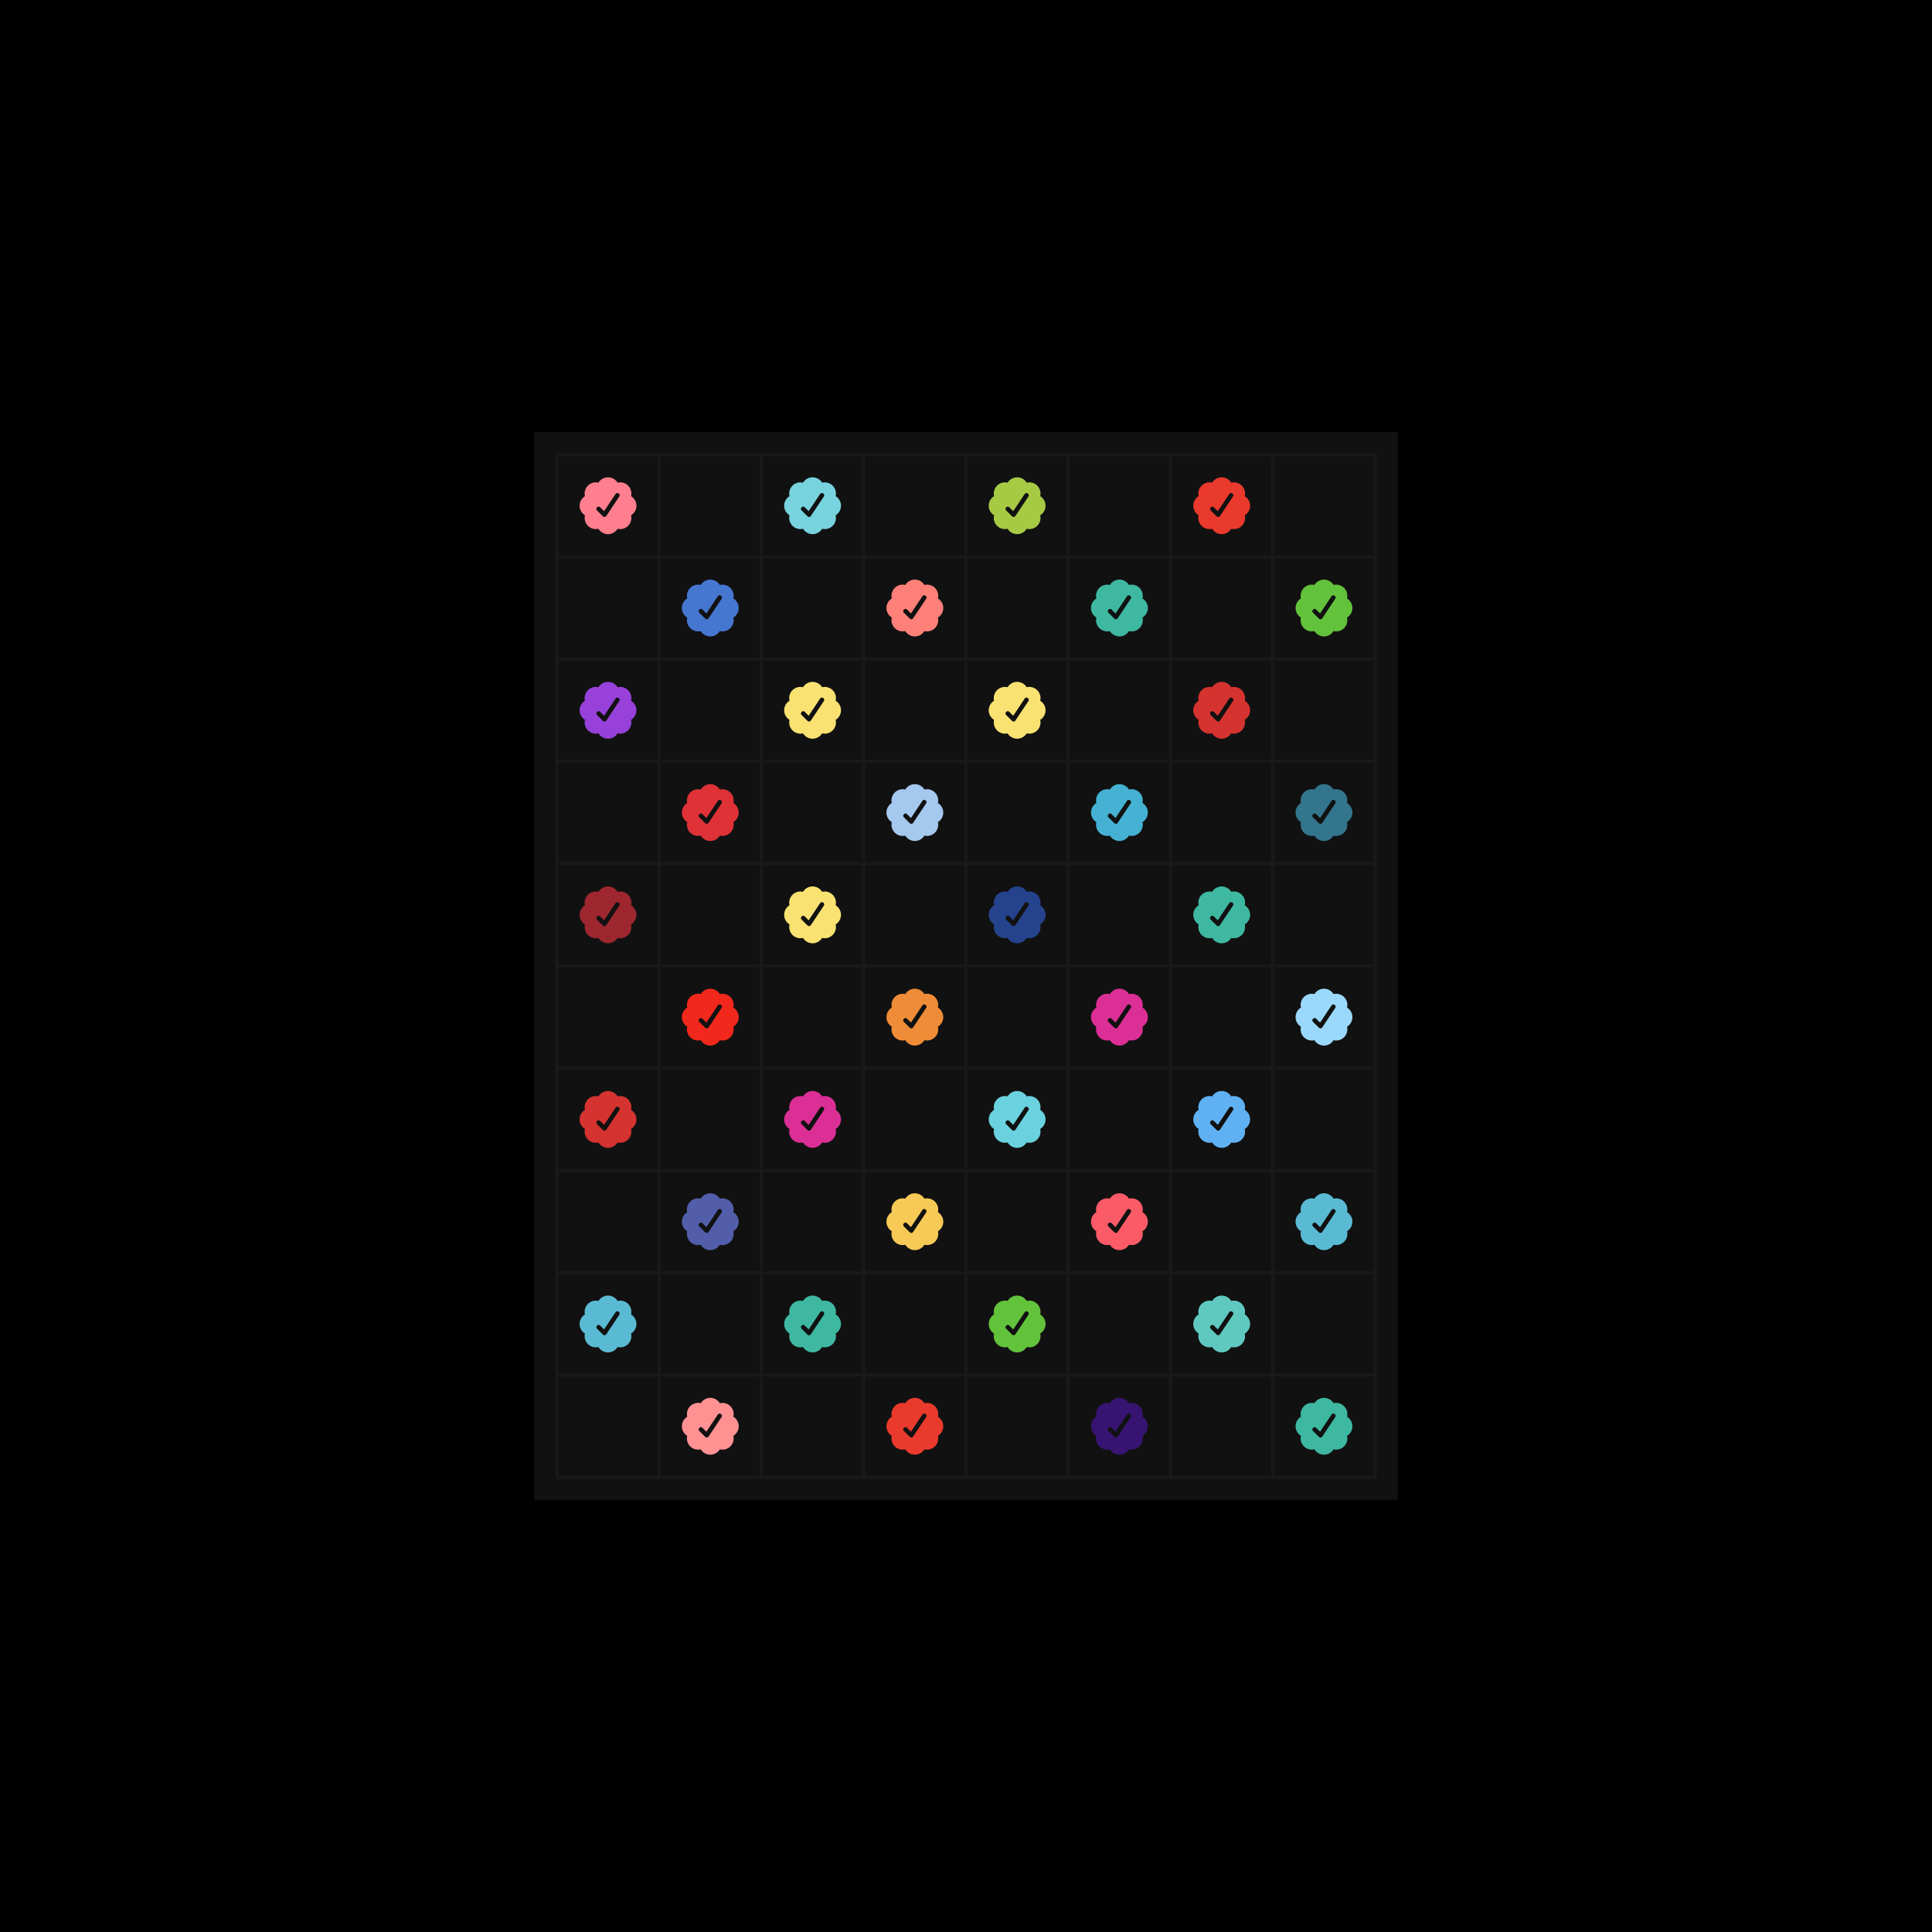 <svg viewBox="0 0 680 680" fill="none" xmlns="http://www.w3.org/2000/svg" style="width:100%;background:black;"><defs><path id="check" fill-rule="evenodd" d="M21.36 9.886A3.933 3.933 0 0 0 18 8c-1.423 0-2.67.755-3.36 1.887a3.935 3.935 0 0 0-4.753 4.753A3.933 3.933 0 0 0 8 18c0 1.423.755 2.669 1.886 3.36a3.935 3.935 0 0 0 4.753 4.753 3.933 3.933 0 0 0 4.863 1.59 3.953 3.953 0 0 0 1.858-1.589 3.935 3.935 0 0 0 4.753-4.754A3.933 3.933 0 0 0 28 18a3.933 3.933 0 0 0-1.887-3.36 3.934 3.934 0 0 0-1.042-3.711 3.934 3.934 0 0 0-3.71-1.043Zm-3.958 11.713 4.562-6.844c.566-.846-.751-1.724-1.316-.878l-4.026 6.043-1.371-1.368c-.717-.722-1.836.396-1.116 1.116l2.17 2.15a.788.788 0 0 0 1.097-.22Z"></path><rect id="square" width="36" height="36" stroke="#191919"></rect><g id="row"><use href="#square" x="196" y="160"/><use href="#square" x="232" y="160"/><use href="#square" x="268" y="160"/><use href="#square" x="304" y="160"/><use href="#square" x="340" y="160"/><use href="#square" x="376" y="160"/><use href="#square" x="412" y="160"/><use href="#square" x="448" y="160"/></g></defs><rect width="680" height="680" fill="black"/><rect x="188" y="152" width="304" height="376" fill="#111"/><g id="grid" x="196" y="160"><use href="#row" y="0"/><use href="#row" y="36"/><use href="#row" y="72"/><use href="#row" y="108"/><use href="#row" y="144"/><use href="#row" y="180"/><use href="#row" y="216"/><use href="#row" y="252"/><use href="#row" y="288"/><use href="#row" y="324"/></g><g transform="translate(196, 160) scale(1)"><use href="#check" fill="#FF7F8E"><animate attributeName="fill" values="#FF7F8E;#C23532;#DE3237;#EC7368;#D05C35;#F18930;#F2A840;#FAD064;#F4C44A;#FAE272;#A7CA45;#86E48E;#9DEFBF;#77D3DE;#33758D;#9AD9FB;#4576D0;#525EAA;#371471;#E84AA9;#FF7F8E" dur="20s" begin="animation.begin" repeatCount="indefinite" /></use></g><g transform="translate(268, 160) scale(1)"><use href="#check" fill="#77D3DE"><animate attributeName="fill" values="#77D3DE;#33758D;#9AD9FB;#4576D0;#525EAA;#371471;#E84AA9;#FF7F8E;#C23532;#DE3237;#EC7368;#D05C35;#F18930;#F2A840;#FAD064;#F4C44A;#FAE272;#A7CA45;#86E48E;#9DEFBF;#77D3DE" dur="20s" begin="animation.begin" repeatCount="indefinite" /></use></g><g transform="translate(340, 160) scale(1)"><use href="#check" fill="#A7CA45"><animate attributeName="fill" values="#A7CA45;#86E48E;#9DEFBF;#77D3DE;#33758D;#9AD9FB;#4576D0;#525EAA;#371471;#E84AA9;#FF7F8E;#C23532;#DE3237;#EC7368;#D05C35;#F18930;#F2A840;#FAD064;#F4C44A;#FAE272;#A7CA45" dur="20s" begin="animation.begin" repeatCount="indefinite" /></use></g><g transform="translate(412, 160) scale(1)"><use href="#check" fill="#EA3A2D"><animate attributeName="fill" values="#EA3A2D;#FF9193;#EF9933;#F9A45C;#FFB340;#F6CB45;#F9DA4D;#FAE663;#94E337;#5FCD8C;#3EB8A1;#5ABAD3;#81D1EC;#60B1F4;#2E4985;#322F92;#6C31D7;#DB2F96;#E8424E;#D41515;#EA3A2D" dur="20s" begin="animation.begin" repeatCount="indefinite" /></use></g><g transform="translate(232, 196) scale(1)"><use href="#check" fill="#4576D0"><animate attributeName="fill" values="#4576D0;#525EAA;#371471;#E84AA9;#FF7F8E;#C23532;#DE3237;#EC7368;#D05C35;#F18930;#F2A840;#FAD064;#F4C44A;#FAE272;#A7CA45;#86E48E;#9DEFBF;#77D3DE;#33758D;#9AD9FB;#4576D0" dur="20s" begin="animation.begin" repeatCount="indefinite" /></use></g><g transform="translate(304, 196) scale(1)"><use href="#check" fill="#FF8079"><animate attributeName="fill" values="#FF8079;#ED7C30;#F09837;#F2A93C;#F7CA57;#FCDE5B;#F9DB49;#B5F13B;#77E39F;#2E9D9A;#6AD1DE;#45B2D3;#A4C8EE;#3263D0;#3D43B3;#3B088C;#F2399D;#FA5B67;#F2281C;#DA3321;#FF8079" dur="20s" begin="animation.begin" repeatCount="indefinite" /></use></g><g transform="translate(376, 196) scale(1)"><use href="#check" fill="#3EB8A1"><animate attributeName="fill" values="#3EB8A1;#5ABAD3;#81D1EC;#60B1F4;#2E4985;#322F92;#6C31D7;#DB2F96;#E8424E;#D41515;#EA3A2D;#FF9193;#EF9933;#F9A45C;#FFB340;#F6CB45;#F9DA4D;#FAE663;#94E337;#5FCD8C;#3EB8A1" dur="20s" begin="animation.begin" repeatCount="indefinite" /></use></g><g transform="translate(448, 196) scale(1)"><use href="#check" fill="#63C23C"><animate attributeName="fill" values="#63C23C;#83F1AE;#5FC9BF;#4291A8;#A7DDF9;#2480BD;#25438C;#4A2387;#9741DA;#E73E85;#D5332F;#9D262F;#EB4429;#EA5B33;#EF8C37;#F2A43A;#F2B341;#FFAB00;#F9DA4A;#FBEA5B;#63C23C" dur="20s" begin="animation.begin" repeatCount="indefinite" /></use></g><g transform="translate(196, 232) scale(1)"><use href="#check" fill="#9741DA"><animate attributeName="fill" values="#9741DA;#E73E85;#D5332F;#9D262F;#EB4429;#EA5B33;#EF8C37;#F2A43A;#F2B341;#FFAB00;#F9DA4A;#FBEA5B;#63C23C;#83F1AE;#5FC9BF;#4291A8;#A7DDF9;#2480BD;#25438C;#4A2387;#9741DA" dur="20s" begin="animation.begin" repeatCount="indefinite" /></use></g><g transform="translate(268, 232) scale(1)"><use href="#check" fill="#FAE272"><animate attributeName="fill" values="#FAE272;#A7CA45;#86E48E;#9DEFBF;#77D3DE;#33758D;#9AD9FB;#4576D0;#525EAA;#371471;#E84AA9;#FF7F8E;#C23532;#DE3237;#EC7368;#D05C35;#F18930;#F2A840;#FAD064;#F4C44A;#FAE272" dur="20s" begin="animation.begin" repeatCount="indefinite" /></use></g><g transform="translate(340, 232) scale(1)"><use href="#check" fill="#FAE272"><animate attributeName="fill" values="#FAE272;#A7CA45;#86E48E;#9DEFBF;#77D3DE;#33758D;#9AD9FB;#4576D0;#525EAA;#371471;#E84AA9;#FF7F8E;#C23532;#DE3237;#EC7368;#D05C35;#F18930;#F2A840;#FAD064;#F4C44A;#FAE272" dur="20s" begin="animation.begin" repeatCount="indefinite" /></use></g><g transform="translate(412, 232) scale(1)"><use href="#check" fill="#D5332F"><animate attributeName="fill" values="#D5332F;#9D262F;#EB4429;#EA5B33;#EF8C37;#F2A43A;#F2B341;#FFAB00;#F9DA4A;#FBEA5B;#63C23C;#83F1AE;#5FC9BF;#4291A8;#A7DDF9;#2480BD;#25438C;#4A2387;#9741DA;#E73E85;#D5332F" dur="20s" begin="animation.begin" repeatCount="indefinite" /></use></g><g transform="translate(232, 268) scale(1)"><use href="#check" fill="#DE3237"><animate attributeName="fill" values="#DE3237;#EC7368;#D05C35;#F18930;#F2A840;#FAD064;#F4C44A;#FAE272;#A7CA45;#86E48E;#9DEFBF;#77D3DE;#33758D;#9AD9FB;#4576D0;#525EAA;#371471;#E84AA9;#FF7F8E;#C23532;#DE3237" dur="20s" begin="animation.begin" repeatCount="indefinite" /></use></g><g transform="translate(304, 268) scale(1)"><use href="#check" fill="#A4C8EE"><animate attributeName="fill" values="#A4C8EE;#3263D0;#3D43B3;#3B088C;#F2399D;#FA5B67;#F2281C;#DA3321;#FF8079;#ED7C30;#F09837;#F2A93C;#F7CA57;#FCDE5B;#F9DB49;#B5F13B;#77E39F;#2E9D9A;#6AD1DE;#45B2D3;#A4C8EE" dur="20s" begin="animation.begin" repeatCount="indefinite" /></use></g><g transform="translate(376, 268) scale(1)"><use href="#check" fill="#45B2D3"><animate attributeName="fill" values="#45B2D3;#A4C8EE;#3263D0;#3D43B3;#3B088C;#F2399D;#FA5B67;#F2281C;#DA3321;#FF8079;#ED7C30;#F09837;#F2A93C;#F7CA57;#FCDE5B;#F9DB49;#B5F13B;#77E39F;#2E9D9A;#6AD1DE;#45B2D3" dur="20s" begin="animation.begin" repeatCount="indefinite" /></use></g><g transform="translate(448, 268) scale(1)"><use href="#check" fill="#33758D"><animate attributeName="fill" values="#33758D;#9AD9FB;#4576D0;#525EAA;#371471;#E84AA9;#FF7F8E;#C23532;#DE3237;#EC7368;#D05C35;#F18930;#F2A840;#FAD064;#F4C44A;#FAE272;#A7CA45;#86E48E;#9DEFBF;#77D3DE;#33758D" dur="20s" begin="animation.begin" repeatCount="indefinite" /></use></g><g transform="translate(196, 304) scale(1)"><use href="#check" fill="#9D262F"><animate attributeName="fill" values="#9D262F;#EB4429;#EA5B33;#EF8C37;#F2A43A;#F2B341;#FFAB00;#F9DA4A;#FBEA5B;#63C23C;#83F1AE;#5FC9BF;#4291A8;#A7DDF9;#2480BD;#25438C;#4A2387;#9741DA;#E73E85;#D5332F;#9D262F" dur="20s" begin="animation.begin" repeatCount="indefinite" /></use></g><g transform="translate(268, 304) scale(1)"><use href="#check" fill="#FAE272"><animate attributeName="fill" values="#FAE272;#A7CA45;#86E48E;#9DEFBF;#77D3DE;#33758D;#9AD9FB;#4576D0;#525EAA;#371471;#E84AA9;#FF7F8E;#C23532;#DE3237;#EC7368;#D05C35;#F18930;#F2A840;#FAD064;#F4C44A;#FAE272" dur="20s" begin="animation.begin" repeatCount="indefinite" /></use></g><g transform="translate(340, 304) scale(1)"><use href="#check" fill="#25438C"><animate attributeName="fill" values="#25438C;#4A2387;#9741DA;#E73E85;#D5332F;#9D262F;#EB4429;#EA5B33;#EF8C37;#F2A43A;#F2B341;#FFAB00;#F9DA4A;#FBEA5B;#63C23C;#83F1AE;#5FC9BF;#4291A8;#A7DDF9;#2480BD;#25438C" dur="20s" begin="animation.begin" repeatCount="indefinite" /></use></g><g transform="translate(412, 304) scale(1)"><use href="#check" fill="#3EB8A1"><animate attributeName="fill" values="#3EB8A1;#5ABAD3;#81D1EC;#60B1F4;#2E4985;#322F92;#6C31D7;#DB2F96;#E8424E;#D41515;#EA3A2D;#FF9193;#EF9933;#F9A45C;#FFB340;#F6CB45;#F9DA4D;#FAE663;#94E337;#5FCD8C;#3EB8A1" dur="20s" begin="animation.begin" repeatCount="indefinite" /></use></g><g transform="translate(232, 340) scale(1)"><use href="#check" fill="#F2281C"><animate attributeName="fill" values="#F2281C;#DA3321;#FF8079;#ED7C30;#F09837;#F2A93C;#F7CA57;#FCDE5B;#F9DB49;#B5F13B;#77E39F;#2E9D9A;#6AD1DE;#45B2D3;#A4C8EE;#3263D0;#3D43B3;#3B088C;#F2399D;#FA5B67;#F2281C" dur="20s" begin="animation.begin" repeatCount="indefinite" /></use></g><g transform="translate(304, 340) scale(1)"><use href="#check" fill="#EF8C37"><animate attributeName="fill" values="#EF8C37;#F2A43A;#F2B341;#FFAB00;#F9DA4A;#FBEA5B;#63C23C;#83F1AE;#5FC9BF;#4291A8;#A7DDF9;#2480BD;#25438C;#4A2387;#9741DA;#E73E85;#D5332F;#9D262F;#EB4429;#EA5B33;#EF8C37" dur="20s" begin="animation.begin" repeatCount="indefinite" /></use></g><g transform="translate(376, 340) scale(1)"><use href="#check" fill="#DB2F96"><animate attributeName="fill" values="#DB2F96;#E8424E;#D41515;#EA3A2D;#FF9193;#EF9933;#F9A45C;#FFB340;#F6CB45;#F9DA4D;#FAE663;#94E337;#5FCD8C;#3EB8A1;#5ABAD3;#81D1EC;#60B1F4;#2E4985;#322F92;#6C31D7;#DB2F96" dur="20s" begin="animation.begin" repeatCount="indefinite" /></use></g><g transform="translate(448, 340) scale(1)"><use href="#check" fill="#9AD9FB"><animate attributeName="fill" values="#9AD9FB;#4576D0;#525EAA;#371471;#E84AA9;#FF7F8E;#C23532;#DE3237;#EC7368;#D05C35;#F18930;#F2A840;#FAD064;#F4C44A;#FAE272;#A7CA45;#86E48E;#9DEFBF;#77D3DE;#33758D;#9AD9FB" dur="20s" begin="animation.begin" repeatCount="indefinite" /></use></g><g transform="translate(196, 376) scale(1)"><use href="#check" fill="#D5332F"><animate attributeName="fill" values="#D5332F;#9D262F;#EB4429;#EA5B33;#EF8C37;#F2A43A;#F2B341;#FFAB00;#F9DA4A;#FBEA5B;#63C23C;#83F1AE;#5FC9BF;#4291A8;#A7DDF9;#2480BD;#25438C;#4A2387;#9741DA;#E73E85;#D5332F" dur="20s" begin="animation.begin" repeatCount="indefinite" /></use></g><g transform="translate(268, 376) scale(1)"><use href="#check" fill="#DB2F96"><animate attributeName="fill" values="#DB2F96;#E8424E;#D41515;#EA3A2D;#FF9193;#EF9933;#F9A45C;#FFB340;#F6CB45;#F9DA4D;#FAE663;#94E337;#5FCD8C;#3EB8A1;#5ABAD3;#81D1EC;#60B1F4;#2E4985;#322F92;#6C31D7;#DB2F96" dur="20s" begin="animation.begin" repeatCount="indefinite" /></use></g><g transform="translate(340, 376) scale(1)"><use href="#check" fill="#6AD1DE"><animate attributeName="fill" values="#6AD1DE;#45B2D3;#A4C8EE;#3263D0;#3D43B3;#3B088C;#F2399D;#FA5B67;#F2281C;#DA3321;#FF8079;#ED7C30;#F09837;#F2A93C;#F7CA57;#FCDE5B;#F9DB49;#B5F13B;#77E39F;#2E9D9A;#6AD1DE" dur="20s" begin="animation.begin" repeatCount="indefinite" /></use></g><g transform="translate(412, 376) scale(1)"><use href="#check" fill="#60B1F4"><animate attributeName="fill" values="#60B1F4;#2E4985;#322F92;#6C31D7;#DB2F96;#E8424E;#D41515;#EA3A2D;#FF9193;#EF9933;#F9A45C;#FFB340;#F6CB45;#F9DA4D;#FAE663;#94E337;#5FCD8C;#3EB8A1;#5ABAD3;#81D1EC;#60B1F4" dur="20s" begin="animation.begin" repeatCount="indefinite" /></use></g><g transform="translate(232, 412) scale(1)"><use href="#check" fill="#525EAA"><animate attributeName="fill" values="#525EAA;#371471;#E84AA9;#FF7F8E;#C23532;#DE3237;#EC7368;#D05C35;#F18930;#F2A840;#FAD064;#F4C44A;#FAE272;#A7CA45;#86E48E;#9DEFBF;#77D3DE;#33758D;#9AD9FB;#4576D0;#525EAA" dur="20s" begin="animation.begin" repeatCount="indefinite" /></use></g><g transform="translate(304, 412) scale(1)"><use href="#check" fill="#F7CA57"><animate attributeName="fill" values="#F7CA57;#FCDE5B;#F9DB49;#B5F13B;#77E39F;#2E9D9A;#6AD1DE;#45B2D3;#A4C8EE;#3263D0;#3D43B3;#3B088C;#F2399D;#FA5B67;#F2281C;#DA3321;#FF8079;#ED7C30;#F09837;#F2A93C;#F7CA57" dur="20s" begin="animation.begin" repeatCount="indefinite" /></use></g><g transform="translate(376, 412) scale(1)"><use href="#check" fill="#FA5B67"><animate attributeName="fill" values="#FA5B67;#F2281C;#DA3321;#FF8079;#ED7C30;#F09837;#F2A93C;#F7CA57;#FCDE5B;#F9DB49;#B5F13B;#77E39F;#2E9D9A;#6AD1DE;#45B2D3;#A4C8EE;#3263D0;#3D43B3;#3B088C;#F2399D;#FA5B67" dur="20s" begin="animation.begin" repeatCount="indefinite" /></use></g><g transform="translate(448, 412) scale(1)"><use href="#check" fill="#5ABAD3"><animate attributeName="fill" values="#5ABAD3;#81D1EC;#60B1F4;#2E4985;#322F92;#6C31D7;#DB2F96;#E8424E;#D41515;#EA3A2D;#FF9193;#EF9933;#F9A45C;#FFB340;#F6CB45;#F9DA4D;#FAE663;#94E337;#5FCD8C;#3EB8A1;#5ABAD3" dur="20s" begin="animation.begin" repeatCount="indefinite" /></use></g><g transform="translate(196, 448) scale(1)"><use href="#check" fill="#5ABAD3"><animate attributeName="fill" values="#5ABAD3;#81D1EC;#60B1F4;#2E4985;#322F92;#6C31D7;#DB2F96;#E8424E;#D41515;#EA3A2D;#FF9193;#EF9933;#F9A45C;#FFB340;#F6CB45;#F9DA4D;#FAE663;#94E337;#5FCD8C;#3EB8A1;#5ABAD3" dur="20s" begin="animation.begin" repeatCount="indefinite" /></use></g><g transform="translate(268, 448) scale(1)"><use href="#check" fill="#3EB8A1"><animate attributeName="fill" values="#3EB8A1;#5ABAD3;#81D1EC;#60B1F4;#2E4985;#322F92;#6C31D7;#DB2F96;#E8424E;#D41515;#EA3A2D;#FF9193;#EF9933;#F9A45C;#FFB340;#F6CB45;#F9DA4D;#FAE663;#94E337;#5FCD8C;#3EB8A1" dur="20s" begin="animation.begin" repeatCount="indefinite" /></use></g><g transform="translate(340, 448) scale(1)"><use href="#check" fill="#63C23C"><animate attributeName="fill" values="#63C23C;#83F1AE;#5FC9BF;#4291A8;#A7DDF9;#2480BD;#25438C;#4A2387;#9741DA;#E73E85;#D5332F;#9D262F;#EB4429;#EA5B33;#EF8C37;#F2A43A;#F2B341;#FFAB00;#F9DA4A;#FBEA5B;#63C23C" dur="20s" begin="animation.begin" repeatCount="indefinite" /></use></g><g transform="translate(412, 448) scale(1)"><use href="#check" fill="#5FC9BF"><animate attributeName="fill" values="#5FC9BF;#4291A8;#A7DDF9;#2480BD;#25438C;#4A2387;#9741DA;#E73E85;#D5332F;#9D262F;#EB4429;#EA5B33;#EF8C37;#F2A43A;#F2B341;#FFAB00;#F9DA4A;#FBEA5B;#63C23C;#83F1AE;#5FC9BF" dur="20s" begin="animation.begin" repeatCount="indefinite" /></use></g><g transform="translate(232, 484) scale(1)"><use href="#check" fill="#FF9193"><animate attributeName="fill" values="#FF9193;#EF9933;#F9A45C;#FFB340;#F6CB45;#F9DA4D;#FAE663;#94E337;#5FCD8C;#3EB8A1;#5ABAD3;#81D1EC;#60B1F4;#2E4985;#322F92;#6C31D7;#DB2F96;#E8424E;#D41515;#EA3A2D;#FF9193" dur="20s" begin="animation.begin" repeatCount="indefinite" /></use></g><g transform="translate(304, 484) scale(1)"><use href="#check" fill="#EA3A2D"><animate attributeName="fill" values="#EA3A2D;#FF9193;#EF9933;#F9A45C;#FFB340;#F6CB45;#F9DA4D;#FAE663;#94E337;#5FCD8C;#3EB8A1;#5ABAD3;#81D1EC;#60B1F4;#2E4985;#322F92;#6C31D7;#DB2F96;#E8424E;#D41515;#EA3A2D" dur="20s" begin="animation.begin" repeatCount="indefinite" /></use></g><g transform="translate(376, 484) scale(1)"><use href="#check" fill="#371471"><animate attributeName="fill" values="#371471;#E84AA9;#FF7F8E;#C23532;#DE3237;#EC7368;#D05C35;#F18930;#F2A840;#FAD064;#F4C44A;#FAE272;#A7CA45;#86E48E;#9DEFBF;#77D3DE;#33758D;#9AD9FB;#4576D0;#525EAA;#371471" dur="20s" begin="animation.begin" repeatCount="indefinite" /></use></g><g transform="translate(448, 484) scale(1)"><use href="#check" fill="#3EB8A1"><animate attributeName="fill" values="#3EB8A1;#5ABAD3;#81D1EC;#60B1F4;#2E4985;#322F92;#6C31D7;#DB2F96;#E8424E;#D41515;#EA3A2D;#FF9193;#EF9933;#F9A45C;#FFB340;#F6CB45;#F9DA4D;#FAE663;#94E337;#5FCD8C;#3EB8A1" dur="20s" begin="animation.begin" repeatCount="indefinite" /></use></g><rect width="680" height="680" fill="transparent"><animate attributeName="width" from="680" to="0" dur="0.2s" begin="click" fill="freeze" id="animation"/></rect></svg>